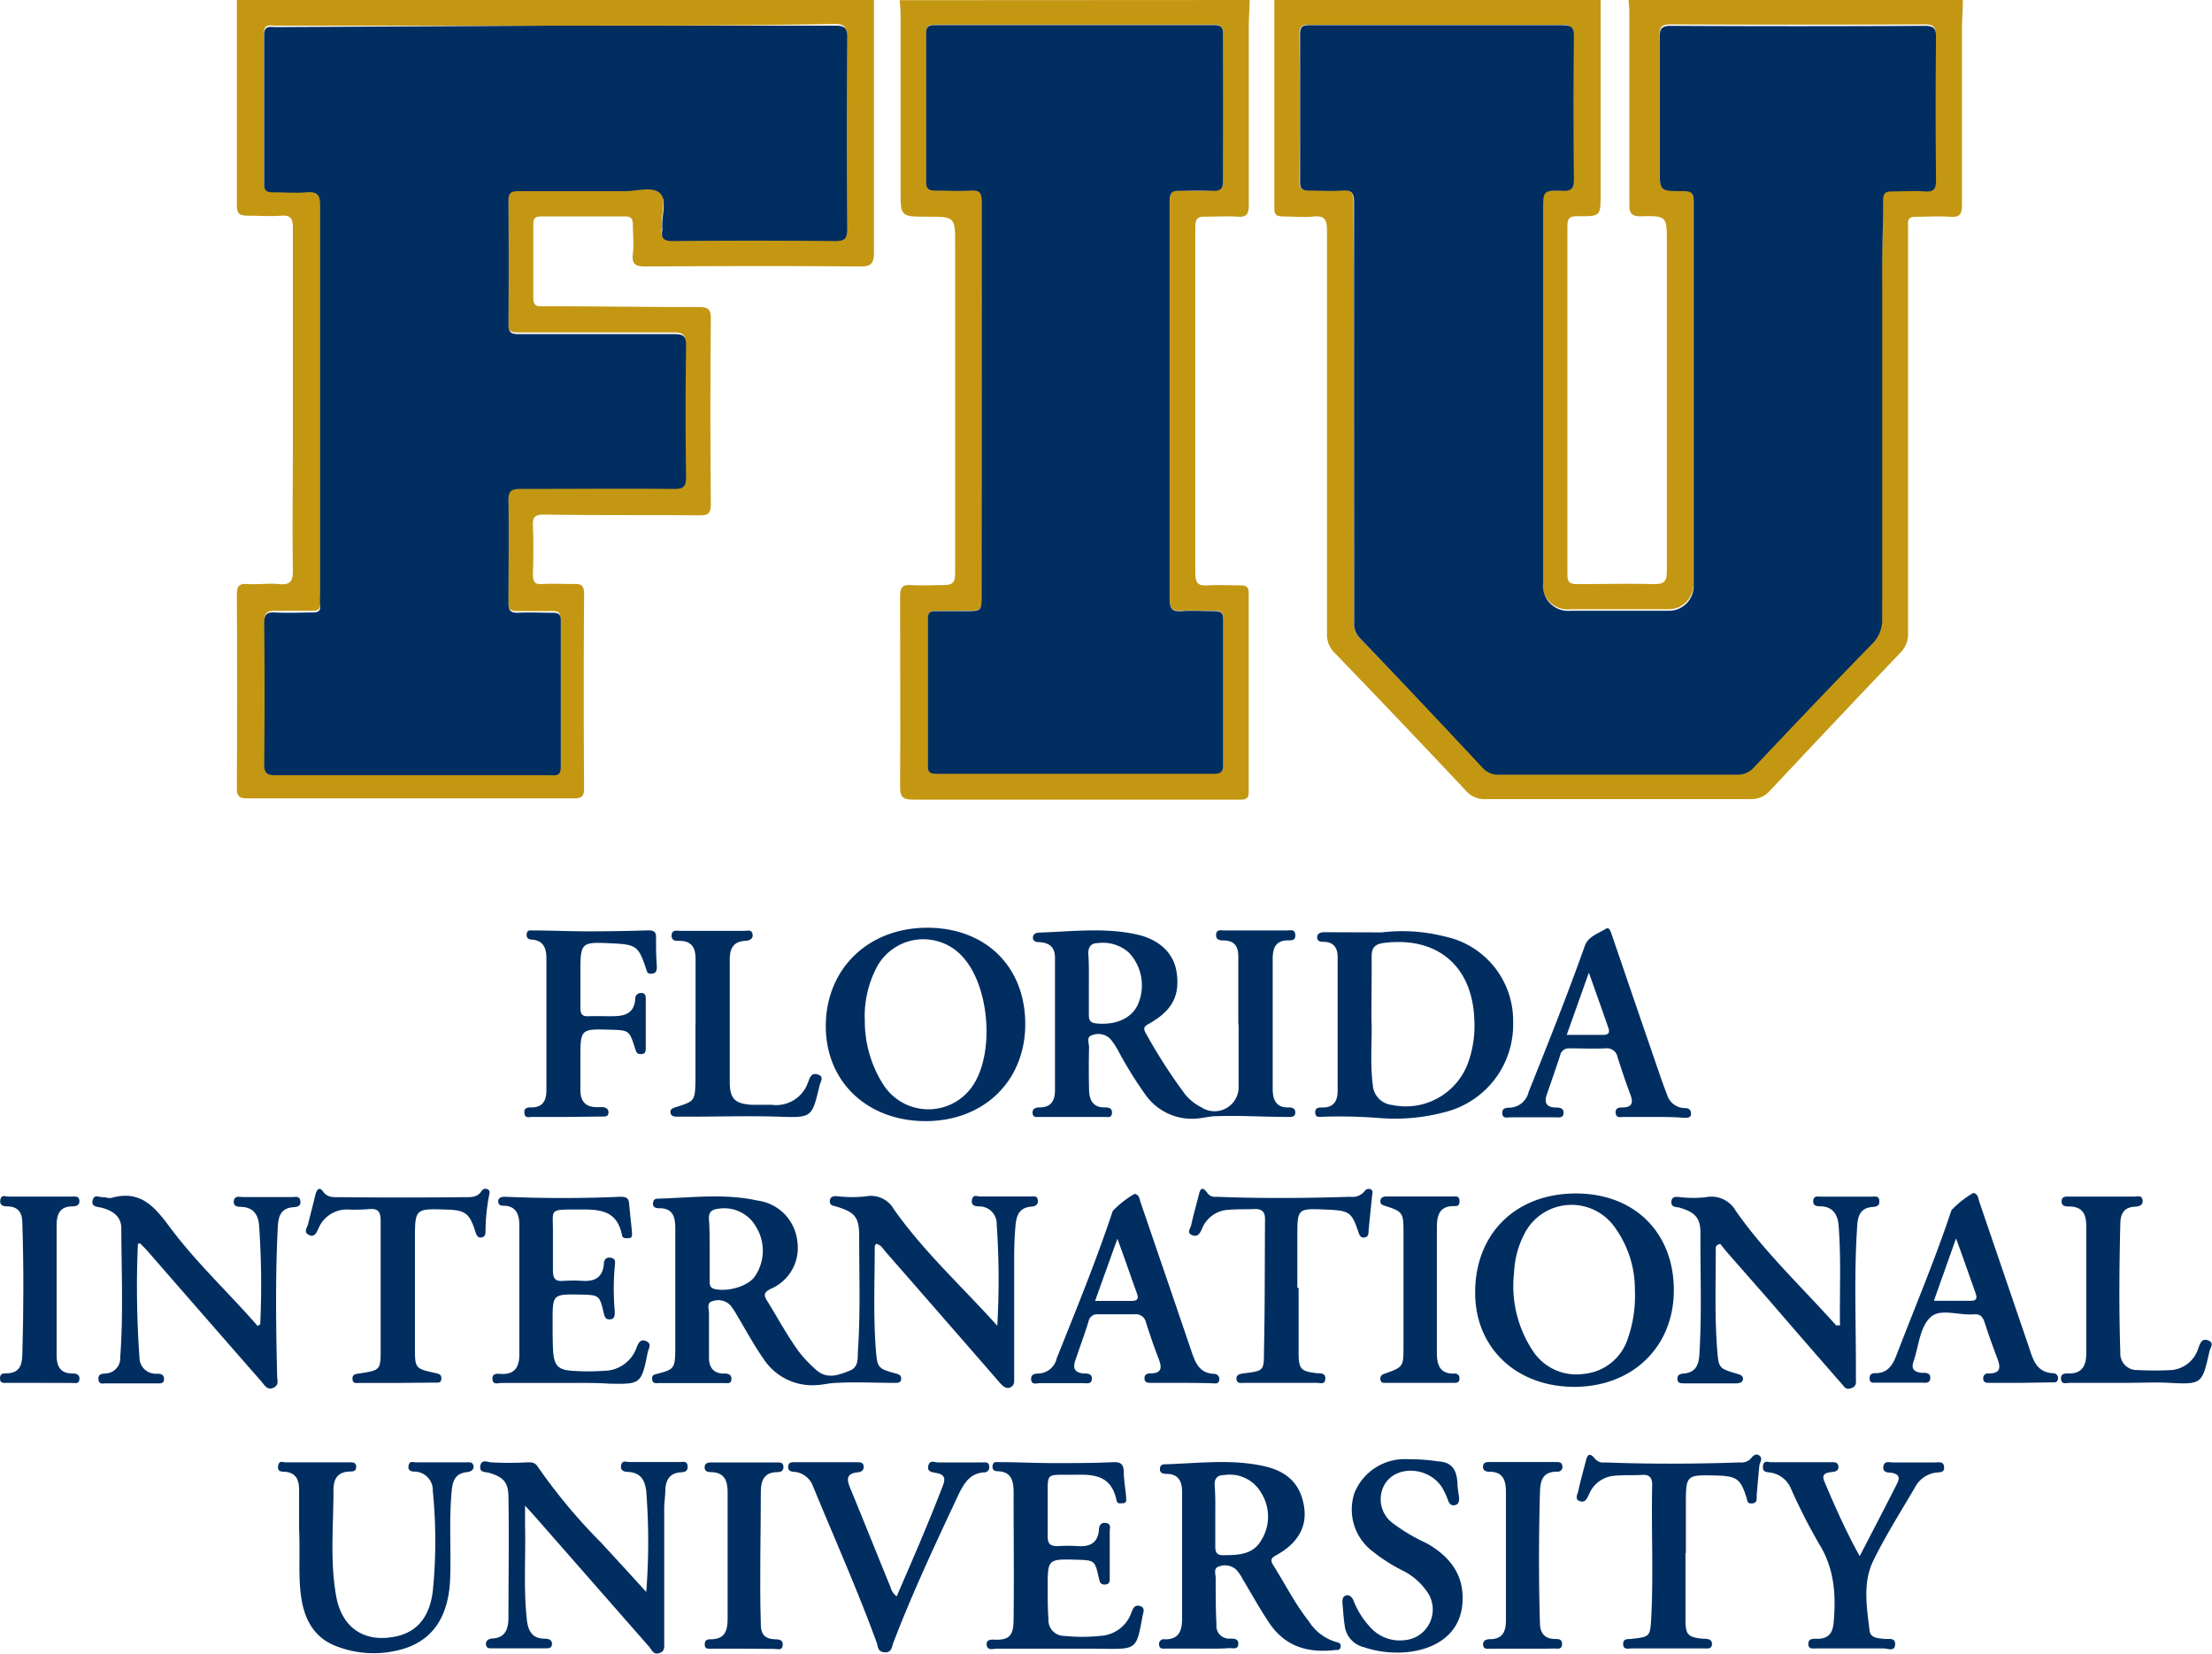 <svg xmlns="http://www.w3.org/2000/svg" viewBox="0 0 227.79 170.29"><defs><style>.cls-1{fill:#c49713;}.cls-2{fill:#012e61;}</style></defs><title>Asset 2@2xssss</title><g id="Layer_2" data-name="Layer 2"><g id="Layer_1-2" data-name="Layer 1"><g id="i4GE8v"><path class="cls-1" d="M202.13,0c0,1-.09,2.07-.09,3.11,0,6,0,12,0,18,0,.93-.21,1.28-1.19,1.21-1.19-.09-2.4,0-3.6,0-.57,0-.81.2-.76.77,0,.28,0,.56,0,.84q0,20.63,0,41.27a2.67,2.67,0,0,1-.79,2q-6.74,7.07-13.42,14.2a2.58,2.58,0,0,1-2.08.88q-13.62,0-27.23,0a2.55,2.55,0,0,1-2.06-.92q-6.69-7.12-13.48-14.15a2.62,2.62,0,0,1-.78-2c0-13.84,0-27.67,0-41.51,0-1-.19-1.53-1.36-1.41-1,.11-2,0-3,0s-1.07-.23-1.06-1.07c0-7.08,0-14.16,0-21.23h33.6q0,10,0,20c0,2.26,0,2.29-2.31,2.27-.77,0-1.12.11-1.11,1q0,17.94,0,35.88c0,.8.23,1,1,1,2.64,0,5.28-.07,7.92,0,1.08,0,1.32-.3,1.32-1.34,0-11.28,0-22.56,0-33.84,0-2.7,0-2.76-2.72-2.69-1,0-1.14-.39-1.14-1.25,0-6.6,0-13.2,0-19.8,0-.44-.06-.87-.09-1.31ZM139.44,42.44q0,10.8,0,21.6a2.09,2.09,0,0,0,.55,1.62q6.37,6.6,12.68,13.26a2.11,2.11,0,0,0,1.69.69q12.24,0,24.48,0a2.21,2.21,0,0,0,1.77-.76c4-4.24,8-8.48,12.11-12.65a3.53,3.53,0,0,0,1.09-2.73q-.05-18,0-36c0-2.32.09-4.63.1-7,0-.66.18-.93.88-.91,1.12,0,2.24-.05,3.36,0,.95.07,1.21-.24,1.2-1.19q-.07-7.32,0-14.64c0-.89-.16-1.23-1.16-1.22q-13.08.06-26.16,0c-1,0-1.15.36-1.14,1.24,0,4.44,0,8.88,0,13.32,0,2.45,0,2.48,2.39,2.46.79,0,1.11.15,1.11,1q0,19.86,0,39.71a2.54,2.54,0,0,1-2.58,2.49H161.7A2.58,2.58,0,0,1,158.85,60q0-19.2,0-38.39c0-2,0-2,2-2,1,0,1.18-.29,1.17-1.21,0-4.88-.06-9.76,0-14.64,0-1.06-.34-1.22-1.28-1.21-5,0-10,0-15,0-3.64,0-7.28,0-10.92,0-.7,0-1,.13-1,.91q.05,7.62,0,15.24c0,.68.22.91.9.88,1.16,0,2.32.06,3.48,0,1-.08,1.18.31,1.18,1.22C139.42,28,139.44,35.25,139.44,42.44Z"/><path class="cls-1" d="M90,0c0,8.64,0,17.28,0,25.92,0,1.18-.24,1.54-1.49,1.52-7.32-.07-14.64-.05-22,0-1,0-1.47-.17-1.34-1.29s0-2,0-3c0-.71-.24-.88-.9-.87q-4.26,0-8.52,0c-.62,0-.83.2-.83.82,0,2.52,0,5,0,7.56,0,1,.54.87,1.15.87,5.28,0,10.56.09,15.83.08.94,0,1.31.14,1.3,1.21q-.08,9.54,0,19.08c0,1-.29,1.17-1.2,1.16-5.32-.05-10.64,0-16-.08-.92,0-1.16.27-1.12,1.15.07,1.68.05,3.36,0,5,0,.77.19,1.08,1,1,1-.06,2.08,0,3.12,0,.86-.06,1.16.14,1.15,1.09q-.07,10,0,19.92c0,.85-.24,1.07-1.07,1.06-7.28,0-14.56,0-21.84,0-3.92,0-7.84,0-11.76,0-.82,0-1.1-.21-1.09-1.07q.05-10,0-19.92c0-.82.2-1.14,1.06-1.08,1.08.07,2.17-.09,3.24,0,1.29.16,1.49-.38,1.47-1.53-.07-4.44,0-8.88,0-13.32,0-7.28,0-14.56,0-21.84,0-1-.27-1.31-1.26-1.23s-2.16,0-3.24,0-1.28-.2-1.27-1.23c0-6.56,0-13.12,0-19.68,0-.48,0-1,0-1.44ZM57.29,2.64H28.38c-.55,0-1.2-.24-1.2.79,0,5.12,0,10.24,0,15.36,0,.71.26.89.91.86,1.16,0,2.33.06,3.48,0S33,19.89,33,21c0,13.24,0,26.47,0,39.71,0,.48,0,1,0,1.44s-.2.75-.76.74c-1.28,0-2.56,0-3.84,0-.87,0-1.17.16-1.16,1.1q.08,7.26,0,14.52c0,.92.28,1.15,1.16,1.14,3.68,0,7.36,0,11,0H56.53c.58,0,1.19.16,1.18-.83,0-5,0-10.08,0-15.12,0-.67-.27-.8-.86-.78-1.2,0-2.4,0-3.6,0-.76,0-.94-.24-.93-1,0-3.52,0-7,0-10.56,0-1,.27-1.2,1.21-1.19,5.28,0,10.56,0,15.84,0,1,0,1.25-.31,1.24-1.28-.05-4.48-.06-9,0-13.44,0-1.05-.34-1.23-1.29-1.22-5.32,0-10.64,0-16,0-.74,0-1-.14-1-1q.06-6.36,0-12.72c0-.79.23-1,1-1,3.68,0,7.36,0,11,0,1.23,0,2.83-.51,3.59.2s.17,2.34.25,3.57a1,1,0,0,1,0,.24c-.16.9.21,1.14,1.11,1.13q8.34-.06,16.68,0c1,0,1.25-.3,1.25-1.27q-.06-9.84,0-19.68c0-1-.31-1.23-1.28-1.23C76.41,2.65,66.85,2.64,57.29,2.64Z"/><path class="cls-1" d="M128.69,0c0,.88-.09,1.75-.09,2.63,0,6.16,0,12.32,0,18.48,0,.94-.22,1.28-1.19,1.2s-2.16,0-3.24,0c-.84-.05-1.08.22-1.08,1.07,0,5.4,0,10.8,0,16.2,0,6.48,0,13,0,19.44,0,1,.28,1.32,1.27,1.25s2.24,0,3.36,0c.58,0,.87.11.87.78q0,10.26,0,20.52c0,.58-.23.77-.79.76-.92,0-1.84,0-2.76,0-10.32,0-20.64,0-31,0-1,0-1.36-.22-1.35-1.31.05-6.52,0-13,0-19.56,0-.91.19-1.3,1.18-1.22s2.16,0,3.24,0,1.25-.3,1.25-1.28c0-11.24,0-22.47,0-33.71,0-2.94,0-2.94-2.89-2.94-2.73,0-2.73,0-2.73-2.74q0-9.12,0-18.24c0-.44-.06-.87-.09-1.31Zm-27.6,41.29q0,10,0,19.92c0,1.67,0,1.67-1.73,1.67-1,0-2,0-3,0-.65,0-.8.22-.8.83q0,7.56,0,15.12c0,.65.24.8.84.8q14.34,0,28.67,0c.67,0,.91-.22.91-.9q0-7.5,0-15c0-.72-.28-.87-.92-.85-1.12,0-2.24-.06-3.36,0s-1.24-.29-1.24-1.27c0-8.52,0-17,0-25.55,0-5.12,0-10.24,0-15.36,0-.81.18-1.15,1.05-1.09,1.11.07,2.24,0,3.36,0,.83,0,1.11-.22,1.1-1.07q-.05-7.5,0-15c0-.7-.16-1-.92-1q-14.4,0-28.79,0c-.69,0-.88.22-.88.89q0,7.62,0,15.24c0,.66.2.93.89.91,1.24,0,2.48.05,3.72,0,.94-.07,1.11.29,1.11,1.15C101.07,27.62,101.09,34.45,101.09,41.29Z"/><path class="cls-2" d="M102.7,136.5a82.64,82.64,0,0,0-.06-10.43,1.79,1.79,0,0,0-1.79-1.86c-.37,0-.87-.05-.76-.67s.55-.34.87-.35c1.72,0,3.44,0,5.16,0,.3,0,.67-.13.75.35s-.25.66-.62.69c-1.22.08-1.57.82-1.67,1.92s-.14,2.15-.14,3.23q0,6.3,0,12.59c0,.38,0,.69-.41.88s-.78-.15-1.07-.48q-5.86-6.74-11.74-13.46c-.27-.31-.47-.74-1-.85-.05.11-.14.2-.14.29,0,3.56-.16,7.11.12,10.67.14,1.8.24,1.91,2,2.38.34.09.64.18.6.6s-.44.38-.74.38c-2,0-3.91-.11-5.86,0-.69,0-1.39.19-2.1.23a6,6,0,0,1-5.51-2.76c-1-1.42-1.83-3-2.74-4.5a6.11,6.11,0,0,0-.68-1,1.72,1.72,0,0,0-1.79-.38c-.66.16-.36.8-.37,1.22,0,1.52,0,3,0,4.56,0,1,.42,1.69,1.58,1.67.37,0,.75.07.73.58s-.41.4-.71.4q-3.36,0-6.71,0c-.29,0-.68.12-.74-.37s.25-.51.58-.6c1.66-.43,1.78-.55,1.8-2.47,0-3.36,0-6.72,0-10.08q0-1.2,0-2.4c0-1.14-.21-2.1-1.67-2.08-.34,0-.67-.1-.62-.54s.3-.44.61-.45c3.39-.1,6.78-.55,10.15.2a4.73,4.73,0,0,1,4.1,4.23,4.57,4.57,0,0,1-2.74,4.86c-.64.34-.79.56-.38,1.22,1.09,1.75,2.06,3.58,3.28,5.25A12.92,12.92,0,0,0,84,141c1.14,1.06,2.34.59,3.51.12.95-.38.79-1.29.84-2.06.27-3.91.12-7.83.13-11.75,0-2-.43-2.48-2.31-3.07-.32-.1-.77-.1-.71-.63s.57-.46.93-.43a12.73,12.73,0,0,0,2.75,0,2.72,2.72,0,0,1,2.92,1.34C95.15,128.9,99.11,132.5,102.7,136.5Zm-29.62-7.89q0,1.62,0,3.24c0,.42,0,.77.58.88,1.38.29,3.47-.33,4.12-1.38a4.68,4.68,0,0,0,.1-5A3.76,3.76,0,0,0,74,124.45c-.71.07-1,.34-1,1C73.09,126.53,73.07,127.57,73.08,128.61Z"/><path class="cls-2" d="M127.52,105.49c0-2.32,0-4.64,0-7,0-1-.34-1.61-1.43-1.66-.36,0-.89,0-.86-.59s.53-.44.9-.44h6.36c.37,0,.86-.18.9.45s-.43.56-.76.57c-1.31,0-1.57.86-1.57,1.94q0,6.66,0,13.32c0,1.15.34,2,1.69,1.94.34,0,.65.12.64.54s-.36.45-.69.44c-2.47,0-4.93-.16-7.39-.08-.73,0-1.48.22-2.24.26a5.85,5.85,0,0,1-5.15-2.52,41.07,41.07,0,0,1-2.77-4.48,7.91,7.91,0,0,0-.79-1.19,1.73,1.73,0,0,0-1.89-.41c-.64.18-.31.82-.32,1.25q-.05,2.16,0,4.32c0,1,.34,1.91,1.65,1.87.36,0,.75.07.71.59s-.43.39-.73.39h-6.71c-.3,0-.7.1-.74-.38s.34-.6.71-.6c1.22,0,1.6-.71,1.6-1.76,0-4.56,0-9.12,0-13.67,0-1.12-.63-1.54-1.66-1.59-.28,0-.6-.08-.61-.44s.28-.53.64-.54c3.35-.11,6.7-.54,10,.18,2.4.52,3.87,1.95,4.16,3.92.35,2.39-.46,3.94-2.83,5.27-.46.26-.68.43-.34,1a55,55,0,0,0,4.08,6.33A5.21,5.21,0,0,0,123.7,114a2.48,2.48,0,0,0,3.85-2.17c0-2.12,0-4.24,0-6.36Zm-15.39-4.2c0,1.08,0,2.16,0,3.24,0,.53.18.78.75.84,2,.21,3.65-.52,4.29-1.93a4.9,4.9,0,0,0-.9-5.34,4,4,0,0,0-3.2-1c-.73,0-1,.4-1,1.08C112.15,99.2,112.13,100.24,112.13,101.28Z"/><path class="cls-2" d="M142.29,96a17.74,17.74,0,0,1,6.53.43,8.85,8.85,0,0,1,7,8.84,9.27,9.27,0,0,1-6.83,9.18,20,20,0,0,1-7.11.65,53,53,0,0,0-5.62-.12c-.32,0-.79.15-.82-.42s.46-.53.77-.53c1.17,0,1.54-.73,1.54-1.71q0-6.89,0-13.78c0-.89-.36-1.54-1.4-1.57-.29,0-.7,0-.71-.45s.4-.54.76-.54Zm-1.06,9c.1,1.93-.17,4.33.14,6.71a2.21,2.21,0,0,0,2,2.06,6.83,6.83,0,0,0,7.75-4.18,11.23,11.23,0,0,0,.7-4.69c-.22-5.47-3.84-8.49-9.28-7.82-1,.12-1.3.54-1.29,1.46C141.26,100.61,141.23,102.61,141.23,105.06Z"/><path class="cls-2" d="M123.44,169.74H120c-.26,0-.59.06-.63-.36a.49.49,0,0,1,.56-.6c1.49.05,1.8-.92,1.8-2.1,0-4.36,0-8.72,0-13.07,0-1.1-.38-1.87-1.64-1.86-.34,0-.67-.09-.64-.53s.28-.45.59-.46c3.39-.1,6.78-.56,10.15.2,2.48.56,3.77,1.93,4.11,4.22.3,2-.63,3.7-2.83,4.92-.51.28-.72.46-.35,1.05,1.21,1.93,2.26,4,3.65,5.76a5,5,0,0,0,2.79,2.14c.27.06.58.13.49.53s-.34.28-.57.31c-2.73.31-5.06-.31-6.72-2.71-1-1.48-1.87-3.07-2.79-4.6a4.15,4.15,0,0,0-.7-1,1.74,1.74,0,0,0-1.81-.27c-.51.19-.27.77-.27,1.18,0,1.6,0,3.19.08,4.79a1.3,1.3,0,0,0,1.41,1.43c.38,0,.88,0,.84.58s-.59.39-.93.4C125.52,169.77,124.48,169.74,123.44,169.74ZM125.15,156c0,1.08,0,2.15,0,3.23,0,.48.09.87.7.89,1.55,0,3.12,0,4-1.48a4.59,4.59,0,0,0,.06-4.88,3.73,3.73,0,0,0-3.83-1.89c-.72,0-1,.33-1,1C125.17,153.88,125.15,154.92,125.15,156Z"/><path class="cls-2" d="M189.48,136.48c-.05-3.44.13-6.86-.14-10.28-.09-1.17-.62-2-1.92-2-.35,0-.76-.06-.69-.6s.5-.39.84-.39h5.16c.34,0,.76-.14.8.43s-.35.6-.7.63c-1.18.09-1.5.82-1.57,1.87-.35,5-.13,10-.14,15,0,.24,0,.48,0,.72,0,.42.12.87-.49,1.07s-.72-.19-1-.48q-3.5-4-7-8.06c-1.57-1.81-3.16-3.6-4.74-5.41-.28-.32-.54-.67-.74-.91-.55.14-.46.42-.46.63,0,3.4-.12,6.79.14,10.19.15,2,.17,2,2.11,2.57.3.09.55.18.55.52s-.36.45-.68.45h-5.39c-.32,0-.67,0-.68-.44s.27-.54.62-.57c1.2-.09,1.57-.81,1.64-1.92.26-4.19.09-8.39.11-12.58,0-1.54-.58-2.12-2.15-2.58-.36-.1-.89,0-.84-.63s.64-.47,1-.44a12.14,12.14,0,0,0,2.51,0,2.89,2.89,0,0,1,3.12,1.4c3,4.3,6.86,7.89,10.34,11.8C189.2,136.45,189.29,136.44,189.48,136.48Z"/><path class="cls-2" d="M14.4,128c-.13.06-.2.08-.2.09a101.29,101.29,0,0,0,.16,11.61,1.68,1.68,0,0,0,1.75,1.74c.36,0,.77,0,.78.54s-.45.45-.78.45q-2.57,0-5.15,0c-.32,0-.79.16-.82-.42s.36-.55.73-.6a1.56,1.56,0,0,0,1.51-1.66c.33-4.43.13-8.87.11-13.3,0-1.24-.95-1.85-2.11-2.12-.39-.09-1-.08-.84-.74s.64-.32,1-.33.66.15.95.07c2.89-.82,4.37.82,5.94,2.94,2.72,3.68,6.11,6.81,9.1,10.25.17-.12.27-.16.27-.2a88.42,88.42,0,0,0-.12-10.18c-.1-1.06-.56-1.8-1.77-1.88-.33,0-.91,0-.83-.6s.59-.41,1-.41c1.68,0,3.36,0,5,0,.33,0,.76-.15.85.38s-.3.64-.66.66c-1.41.08-1.62,1-1.67,2.16-.25,5.07-.18,10.14-.06,15.21,0,.44.24.95-.4,1.23s-.91-.3-1.22-.65q-5.72-6.53-11.42-13.08C15.12,128.71,14.74,128.32,14.4,128Z"/><path class="cls-2" d="M95.49,95.52c6,0,10.09,4,10.09,9.91s-4.3,10-10.26,10-10.24-4-10.28-9.69C85,99.8,89.37,95.52,95.49,95.52Zm-6.43,9.41a12.14,12.14,0,0,0,1.84,6.64,5.51,5.51,0,0,0,9.46-.08c2-3.38,1.49-9.69-1-12.71a5.44,5.44,0,0,0-9.06.78A10.87,10.87,0,0,0,89.05,104.93Z"/><path class="cls-2" d="M162.29,122.88c6,0,10.06,4,10.08,9.91s-4.29,10-10.25,10-10.21-4-10.21-9.69C151.9,127,156.1,122.88,162.29,122.88Zm6.07,10a10.9,10.9,0,0,0-2.17-6.65A5.44,5.44,0,0,0,157,127a9.5,9.5,0,0,0-1.08,4,12.1,12.1,0,0,0,2,8.19,5.34,5.34,0,0,0,5.22,2.26,5.26,5.26,0,0,0,4.49-3.63A13.23,13.23,0,0,0,168.36,132.87Z"/><path class="cls-2" d="M66.55,163.91a66.92,66.92,0,0,0,0-10.36c-.13-1.13-.54-1.89-1.8-2-.37,0-.89-.06-.79-.66s.54-.36.87-.36H70c.33,0,.77-.15.81.43s-.36.61-.7.63c-1.1.07-1.52.73-1.59,1.73,0,.68-.12,1.35-.12,2q0,6.9,0,13.8c0,.44.09.88-.49,1.08s-.77-.26-1-.58L55.07,156.12c-.26-.3-.53-.58-1-1.1,0,.88,0,1.5,0,2.11.08,3.2-.17,6.4.18,9.59.13,1.18.53,2,1.86,2,.38,0,.77.12.73.59s-.51.4-.85.4H50.82c-.31,0-.7.08-.77-.35s.26-.64.66-.66c1.41-.08,1.64-1.08,1.65-2.18,0-4.12.07-8.24,0-12.35,0-1.56-.52-2.09-2-2.53-.39-.11-1,0-.9-.7s.7-.44,1.06-.38a34.19,34.19,0,0,0,3.83,0c.38,0,.72,0,1,.41a57.72,57.72,0,0,0,6.51,7.82Q64.22,161.34,66.55,163.91Z"/><path class="cls-2" d="M30.8,157.38c0-.82,0-2.38,0-3.94,0-1.05-.28-1.8-1.47-1.91-.32,0-.79,0-.69-.6s.46-.37.77-.37h6.48c.36,0,.79-.05.79.47s-.38.46-.7.48c-1.3.06-1.65.84-1.64,2,0,3.63-.37,7.28.29,10.88.6,3.28,3,4.82,6.26,4.07,2.42-.56,3.41-2.43,3.68-4.65a51.67,51.67,0,0,0,0-10.29,1.91,1.91,0,0,0-1.81-2c-.33,0-.78-.05-.69-.6s.47-.36.76-.36H48c.31,0,.68-.07.76.37s-.36.61-.68.64c-1.16.13-1.46.84-1.56,1.89-.29,3-.06,6-.16,9-.13,3.9-1.72,6.37-4.84,7.31a10.62,10.62,0,0,1-6.71-.21c-2.37-.83-3.44-2.7-3.79-5.09C30.7,162.35,30.92,160.23,30.8,157.38Z"/><path class="cls-2" d="M109.2,169.75c-2.2,0-4.4,0-6.59,0-.35,0-.9.23-1-.37s.52-.58.85-.56c1.7.08,1.9-.71,1.92-2.09.05-4.36,0-8.71,0-13.07,0-1.06-.16-2.14-1.62-2.18-.38,0-.61-.16-.54-.59s.35-.35.64-.35c1.92,0,3.83.1,5.75.1s4.07,0,6.11-.1c.65,0,.94.18,1,.86,0,.92.17,1.83.25,2.74,0,.27.1.6-.32.63-.26,0-.59.12-.67-.29-.65-3.15-3.17-2.58-5.33-2.64-1.76,0-1.76,0-1.76,1.79,0,1.52,0,3,0,4.56,0,.74.25,1,1,1a17.49,17.49,0,0,1,2.16,0c1.23.07,2-.35,2.12-1.68,0-.44.21-.8.75-.7s.36.53.36.86c0,1.56,0,3.12,0,4.68,0,.38.05.75-.45.79s-.58-.24-.67-.66c-.4-1.82-.45-1.84-2.27-1.89-3-.08-3-.08-3,2.89,0,1.08,0,2.15.08,3.23a1.61,1.61,0,0,0,1.61,1.72,17.69,17.69,0,0,0,3.71,0,3.59,3.59,0,0,0,3.2-2.34c.16-.39.28-.9.89-.74s.34.71.27,1.08c-.61,3.38-.62,3.37-4,3.33C112.15,169.74,110.67,169.75,109.2,169.75Z"/><path class="cls-2" d="M58.25,142.39c-2.2,0-4.4,0-6.6,0-.34,0-.9.24-.94-.4s.55-.55.88-.53c1.46.08,1.89-.77,1.89-2q0-6.66,0-13.32c0-1.09-.32-2-1.66-2-.34,0-.54-.16-.51-.5s.34-.43.7-.42c4,.17,7.91.17,11.86,0,.51,0,.86.06.91.65.09,1,.21,2,.3,3,0,.26.09.6-.35.61-.27,0-.61.07-.68-.31-.55-2.87-2.78-2.63-4.87-2.64-2.71,0-2.21.06-2.24,2.29,0,1.32,0,2.64,0,4,0,.87.29,1.13,1.1,1.06a15,15,0,0,1,2,0c1.21.06,2-.35,2.14-1.67,0-.46.19-.81.73-.71s.43.51.4.86a26.23,26.23,0,0,0,0,4.67c0,.38,0,.77-.47.81s-.57-.23-.67-.65c-.42-1.84-.48-1.86-2.39-1.9-2.88-.05-2.88-.05-2.87,2.85,0,1,0,2,.05,3,.13,1.5.52,1.9,2,2a23.59,23.59,0,0,0,3.23,0,3.58,3.58,0,0,0,3.34-2.33c.19-.44.35-1,1-.73s.25.79.17,1.16c-.65,3.27-.71,3.29-4,3.22C61.21,142.36,59.73,142.39,58.25,142.39Z"/><path class="cls-2" d="M170.23,115c-1,0-2,0-3,0-.32,0-.79.16-.85-.39s.34-.58.71-.59c1,0,1.12-.5.8-1.34-.48-1.26-.9-2.55-1.32-3.84a1.09,1.09,0,0,0-1.2-.9c-1.24.05-2.48,0-3.71,0a.91.91,0,0,0-1,.72c-.43,1.33-.89,2.64-1.36,4-.29.83-.1,1.31.84,1.37.39,0,.88,0,.88.56s-.55.45-.9.45q-2.27,0-4.55,0c-.32,0-.81.17-.86-.37s.31-.62.71-.62a2.09,2.09,0,0,0,2-1.63c2-5,4-10,5.77-15,.34-1,1.41-1.31,2.21-1.81.36-.22.52.47.65.83q2.49,7.29,5,14.58c.22.64.47,1.27.7,1.9a1.93,1.93,0,0,0,1.79,1.17c.34,0,.62.17.6.6s-.41.39-.7.4C172.31,115,171.27,115,170.23,115Zm-8.89-8.45c1.37,0,2.57,0,3.76,0,.59,0,.69-.28.52-.74-.63-1.82-1.28-3.64-2-5.67Z"/><path class="cls-2" d="M208,142.38h-3.12c-.27,0-.59,0-.64-.36a.49.49,0,0,1,.55-.61c1.39,0,1.19-.77.85-1.66-.45-1.19-.88-2.39-1.27-3.61-.19-.58-.5-.89-1.12-.81h-.12c-1.46.09-3.33-.62-4.29.26-1.14,1-1.24,3-1.79,4.6-.28.81.14,1.08.85,1.16.37,0,.9-.06.88.55s-.64.45-1,.46c-1.52,0-3,0-4.55,0-.3,0-.68.09-.7-.41s.29-.57.62-.57c1.22,0,1.73-.79,2.12-1.78,1.92-5,4-9.9,5.69-15a9.89,9.89,0,0,1,2.24-1.77c.52.08.51.54.63.91q2.53,7.41,5.06,14.82c.45,1.32.75,2.77,2.6,2.83a.49.49,0,0,1,.43.61c-.06.4-.4.32-.66.33Zm-8.85-8.45c1.39,0,2.58,0,3.77,0,.66,0,.7-.29.51-.83-.64-1.79-1.26-3.59-2-5.59Z"/><path class="cls-2" d="M121.66,142.38h-3.11c-.32,0-.67,0-.69-.44s.29-.54.62-.54c1.17,0,1.19-.59.84-1.49-.47-1.22-.9-2.47-1.3-3.72a1.07,1.07,0,0,0-1.21-.87c-1.24,0-2.48,0-3.71,0a.9.9,0,0,0-1,.73c-.41,1.33-.9,2.64-1.36,4-.29.83-.07,1.29.86,1.36.37,0,.88,0,.84.58s-.58.41-.92.42q-2.21,0-4.43,0c-.34,0-.88.24-.91-.43,0-.5.39-.55.75-.56a2,2,0,0,0,1.89-1.57c2-5,4.05-10,5.77-15.17a9.85,9.85,0,0,1,2.25-1.76c.51.09.5.55.63.91,1.75,5.12,3.51,10.24,5.25,15.37.39,1.15.83,2.18,2.27,2.25a.54.54,0,0,1,.57.62c-.06.49-.47.35-.75.35C123.73,142.39,122.7,142.38,121.66,142.38Zm-8.89-8.44c1.38,0,2.57,0,3.76,0,.62,0,.75-.23.54-.8-.65-1.79-1.26-3.59-2-5.6Z"/><path class="cls-2" d="M58.3,115c-1.16,0-2.32,0-3.47,0-.32,0-.78.17-.83-.4s.35-.58.71-.58c1.23,0,1.56-.75,1.56-1.8q0-6.78,0-13.56c0-1-.29-1.82-1.48-1.92-.37,0-.61-.16-.55-.59s.37-.35.65-.35c1.88,0,3.75.09,5.63.09q3.12,0,6.23-.1c.64,0,.83.18.81.8,0,1,0,1.91.08,2.87,0,.38,0,.74-.51.79s-.5-.23-.62-.57c-.75-2.25-1-2.43-3.4-2.55-3.34-.16-3.34-.16-3.34,3.18,0,1.16,0,2.32,0,3.48,0,.62.2.87.83.84s1.52,0,2.28,0c1.31,0,2.42-.15,2.54-1.8a.57.57,0,0,1,.63-.59c.45,0,.45.36.45.7,0,1.64,0,3.28,0,4.92,0,.35,0,.65-.47.67s-.52-.25-.63-.59c-.6-1.86-.6-1.86-2.52-1.92-3.11-.09-3.11-.09-3.11,3,0,1.08,0,2.16,0,3.24s.5,1.73,1.66,1.73c.2,0,.4,0,.6,0s.63.08.63.54-.37.43-.67.43Z"/><path class="cls-2" d="M191.51,160.22c1.34-2.59,2.6-5,3.85-7.47.34-.66.16-1-.63-1.12-.36,0-.89-.06-.78-.66s.62-.39,1-.4c1.44,0,2.88,0,4.32,0,.37,0,.88-.14.93.46s-.42.55-.75.58a2.87,2.87,0,0,0-2.27,1.57c-1.45,2.48-3,4.92-4.26,7.49-1.12,2.27-.68,4.77-.4,7.18.09.82.85.81,1.5.89.43.06,1.14-.18,1.14.52,0,.87-.79.45-1.2.46-2.28,0-4.56,0-6.83,0-.38,0-.91.13-.91-.46s.52-.53.91-.53c1.14,0,1.6-.54,1.7-1.68.25-2.84.08-5.54-1.49-8.07a60.35,60.35,0,0,1-2.88-5.64,2.74,2.74,0,0,0-2.12-1.72c-.36-.06-.86,0-.79-.66s.51-.41.83-.41c2,0,4.08,0,6.12,0,.36,0,.78-.06.82.45s-.44.53-.76.57c-.63.08-1,.25-.67,1C188.95,155.09,190.07,157.62,191.51,160.22Z"/><path class="cls-2" d="M40.84,142.39c-1.28,0-2.56,0-3.83,0-.29,0-.68.11-.71-.4s.35-.52.71-.58c2.17-.33,2.19-.35,2.19-2.53,0-4.4,0-8.8,0-13.19,0-1-.31-1.28-1.22-1.2a17.37,17.37,0,0,1-2,.05,3.16,3.16,0,0,0-3.17,1.91c-.21.44-.4,1-1,.7s-.17-.75-.08-1.14c.25-1,.51-2,.75-3,.11-.46.39-.89.76-.36.51.73,1.22.6,1.83.61q6.36.07,12.71,0c.64,0,1.39.07,1.83-.66a.47.47,0,0,1,.64-.13c.26.15.15.4.11.64a20,20,0,0,0-.36,3.57c0,.33,0,.66-.42.73s-.54-.32-.65-.67c-.58-1.8-1-2.14-2.9-2.2-3.3-.11-3.3-.11-3.3,3.15,0,3.68,0,7.36,0,11,0,2.21,0,2.22,2.16,2.69.36.08.59.17.56.6s-.35.37-.61.37Z"/><path class="cls-2" d="M92.34,164.36c1.65-3.81,3.3-7.59,4.77-11.44.3-.78.09-1.11-.68-1.26-.42-.08-1-.12-.83-.76s.65-.32,1-.33c1.52,0,3,0,4.56,0,.31,0,.67-.08.71.41a.53.53,0,0,1-.56.62c-1.41.1-2,1.08-2.57,2.21C96.38,158.85,94,163.9,92,169.12c-.17.45-.17,1.07-.92,1s-.65-.62-.8-1c-2-5.48-4.37-10.77-6.58-16.15a2.26,2.26,0,0,0-1.91-1.43c-.31,0-.67-.11-.62-.57s.38-.42.72-.42c2.12,0,4.24,0,6.35,0,.34,0,.66,0,.7.42s-.27.59-.59.62c-1.21.11-1.17.72-.79,1.64,1.4,3.38,2.75,6.79,4.14,10.17A1.72,1.72,0,0,0,92.34,164.36Z"/><path class="cls-2" d="M145.75,150.25a19.87,19.87,0,0,1,2.33.21c1.43.07,1.9.86,2,2.12,0,.56.12,1.11.18,1.66,0,.35-.05.65-.44.73s-.57-.15-.7-.49a7.38,7.38,0,0,0-.6-1.3c-1.34-2.14-4.63-2.37-5.88-.43a3.06,3.06,0,0,0,.78,4.07,18.66,18.66,0,0,0,3.49,2.07c2.21,1.26,3.74,3,3.71,5.71,0,3-2,5-5.42,5.47a10.72,10.72,0,0,1-4.73-.47,2.59,2.59,0,0,1-2-2.29c-.12-.75-.15-1.51-.23-2.26,0-.33,0-.67.36-.78s.65.18.79.54a8.37,8.37,0,0,0,1.63,2.63,4.08,4.08,0,0,0,3.64,1.43,3.17,3.17,0,0,0,2.18-5.15,6.55,6.55,0,0,0-2.37-2,17.75,17.75,0,0,1-3.13-2,5.39,5.39,0,0,1-1.86-6,5.57,5.57,0,0,1,5.13-3.49C145,150.23,145.34,150.25,145.75,150.25Z"/><path class="cls-2" d="M133.73,132.59c0,2.2,0,4.4,0,6.6,0,1.79.2,2,1.92,2.2.4,0,.88,0,.83.6s-.52.39-.86.39H128.2c-.34,0-.82.12-.87-.38s.43-.56.83-.61c1.87-.24,2-.24,2-2,.1-4.63.08-9.27.11-13.91,0-.69-.32-1-1-1-1,.05-1.92,0-2.88.09a3.08,3.08,0,0,0-2.63,2c-.21.42-.41.83-1,.6s-.17-.69-.1-1c.22-1,.48-1.93.73-2.9.16-.62.28-1.41,1-.36a1,1,0,0,0,.87.31c4.59.18,9.19.15,13.78,0a1.61,1.61,0,0,0,1.49-.58.49.49,0,0,1,.64-.18c.27.13.15.42.13.64-.12,1.23-.26,2.46-.37,3.69,0,.3-.05.57-.42.62s-.51-.2-.62-.55c-.69-2.07-.94-2.22-3.29-2.32-3-.13-3-.13-3,2.78q0,2.64,0,5.28Z"/><path class="cls-2" d="M173.57,159.89c0,2.28,0,4.56,0,6.84,0,1.62.25,1.84,1.84,2,.38,0,.9,0,.89.55s-.56.44-.91.44q-3.65,0-7.31,0c-.35,0-.91.19-.93-.43s.5-.51.89-.55c1.83-.22,1.89-.21,2-2.1.24-4.59,0-9.19.1-13.78,0-.75-.32-1.07-1.08-1-.92.05-1.84,0-2.76.08a3.08,3.08,0,0,0-2.67,1.93c-.2.39-.36.88-.94.69s-.22-.73-.15-1.09c.21-1,.48-1.93.73-2.9.15-.61.31-1.22,1-.35a1.13,1.13,0,0,0,1,.35c4.63.18,9.26.16,13.9,0a1.41,1.41,0,0,0,1-.27c.28-.27.56-.76,1-.44s0,.75,0,1.13c-.1,1-.19,2-.27,3,0,.35.07.76-.47.8s-.47-.28-.58-.61c-.6-1.9-1-2.21-3.1-2.26-3.14-.08-3.14-.08-3.14,3.08q0,2.46,0,4.92Z"/><path class="cls-2" d="M71.63,105.36c0-2.2,0-4.4,0-6.59,0-1.1-.32-1.87-1.61-1.9-.33,0-.88.07-.86-.57s.62-.45,1-.46c2.16,0,4.32,0,6.47,0,.34,0,.78-.17.87.35s-.39.66-.76.68c-1.27.07-1.59.85-1.59,1.94,0,4.2,0,8.39,0,12.59,0,1.75.55,2.25,2.31,2.35.68,0,1.36,0,2,0a3.47,3.47,0,0,0,3.76-2.34c.18-.43.3-1,1-.78s.27.74.18,1.12c-.8,3.4-.81,3.33-4.32,3.22-3-.09-5.91,0-8.87,0-.52,0-1,0-1.56,0-.32,0-.57-.1-.61-.43s.24-.45.53-.54c2-.63,2-.64,2.05-2.83q0-2.94,0-5.87Z"/><path class="cls-2" d="M219.53,142.38c-2.12,0-4.23,0-6.35,0-.35,0-.9.22-.94-.41s.52-.56.87-.56c1.31,0,1.72-.83,1.73-2q0-6.59,0-13.19c0-1.16-.35-2-1.77-2-.31,0-.79,0-.77-.55s.52-.47.89-.47h6.59c.32,0,.77-.19.86.36s-.4.66-.76.68c-1.13.05-1.51.69-1.53,1.72-.11,4.43-.15,8.86,0,13.29a1.7,1.7,0,0,0,1.81,1.81,32.37,32.37,0,0,0,3.47,0,3.18,3.18,0,0,0,2.77-2.31c.18-.43.33-1,1-.74s.21.76.13,1.12c-.77,3.43-.79,3.42-4.31,3.24-1.23-.06-2.48,0-3.71,0Z"/><path class="cls-2" d="M156.84,169.75h-3.36c-.3,0-.7.09-.75-.37s.32-.61.7-.61c1.37,0,1.65-.85,1.65-2q0-6.54,0-13.08c0-1.2-.23-2.17-1.73-2.16-.32,0-.66-.12-.63-.55s.34-.45.69-.45h6.84c.29,0,.57,0,.63.37a.48.48,0,0,1-.53.62c-1.56,0-1.74,1-1.77,2.24-.12,4.43-.13,8.87,0,13.3,0,1,.42,1.68,1.55,1.69.36,0,.76,0,.73.56s-.49.42-.81.42C159,169.76,157.92,169.75,156.84,169.75Z"/><path class="cls-2" d="M3.93,142.38H.7c-.3,0-.68.08-.7-.42s.26-.57.61-.56c1.36,0,1.66-.77,1.69-1.93.13-4.51.15-9,0-13.54,0-1-.36-1.69-1.51-1.72-.37,0-.86-.05-.76-.66s.55-.35.87-.35c2.16,0,4.32,0,6.48,0,.36,0,.77-.09.8.44s-.43.56-.75.57c-1.29,0-1.6.85-1.6,1.92q0,6.72,0,13.43c0,1.09.38,1.88,1.66,1.85.39,0,.74.13.69.62s-.46.36-.75.36C6.25,142.39,5.09,142.38,3.93,142.38Z"/><path class="cls-2" d="M76.6,169.75H73.25c-.3,0-.68.07-.68-.43s.31-.55.64-.54c1.46,0,1.71-.93,1.72-2.06,0-4.35,0-8.71,0-13.06,0-1.14-.28-2.07-1.7-2.09-.3,0-.68-.05-.67-.51s.4-.49.77-.49H80c.33,0,.66,0,.68.44s-.28.56-.61.56c-1.3,0-1.7.77-1.72,1.93,0,4.59-.14,9.18,0,13.77,0,1,.45,1.49,1.45,1.51.41,0,.87.05.8.63s-.55.35-.87.36C78.76,169.76,77.68,169.75,76.6,169.75Z"/><path class="cls-2" d="M146.29,123.19h3.24c.35,0,.75-.12.77.46s-.33.53-.63.53c-1.44,0-1.69,1-1.7,2.08q0,6.53,0,13.07c0,1.18.31,2.16,1.81,2.09a.46.46,0,0,1,.51.52c0,.41-.26.44-.55.44h-7.07c-.24,0-.49,0-.52-.36s.15-.49.45-.59c1.89-.67,1.93-.71,1.93-2.71q0-6,0-12c0-1.85-.12-2-1.86-2.55-.28-.09-.54-.15-.52-.52s.32-.47.67-.46c1.16,0,2.32,0,3.48,0Z"/><path class="cls-2" d="M139.44,42.44c0-7.2,0-14.4,0-21.6,0-.91-.19-1.3-1.18-1.22-1.15.09-2.32,0-3.48,0-.68,0-.9-.2-.9-.88q0-7.62,0-15.24c0-.78.28-.92,1-.91,3.64,0,7.28,0,10.92,0,5,0,10,0,15,0,.94,0,1.3.15,1.28,1.21-.06,4.88-.05,9.76,0,14.64,0,.92-.2,1.24-1.17,1.21-2-.07-2,0-2,2q0,19.2,0,38.39a2.58,2.58,0,0,0,2.84,2.84h10.08a2.54,2.54,0,0,0,2.58-2.49q0-19.86,0-39.71c0-.89-.32-1-1.11-1-2.39,0-2.39,0-2.39-2.46,0-4.44,0-8.88,0-13.32,0-.87.12-1.24,1.14-1.24q13.08.07,26.16,0c1,0,1.17.33,1.16,1.22q-.06,7.32,0,14.64c0,1-.26,1.26-1.2,1.19-1.11-.08-2.24,0-3.36,0-.7,0-.88.24-.88.91,0,2.32-.1,4.63-.1,7q0,18,0,36a3.53,3.53,0,0,1-1.09,2.73c-4.08,4.17-8.1,8.41-12.11,12.65a2.21,2.21,0,0,1-1.77.76q-12.24,0-24.48,0a2.11,2.11,0,0,1-1.69-.69Q146.35,72.27,140,65.66a2.09,2.09,0,0,1-.55-1.62Q139.45,53.24,139.44,42.44Z"/><path class="cls-2" d="M57.29,2.64c9.56,0,19.12,0,28.67,0,1,0,1.29.19,1.28,1.23q-.07,9.84,0,19.68c0,1-.23,1.28-1.25,1.27q-8.34-.08-16.68,0c-.9,0-1.27-.23-1.11-1.13a1,1,0,0,0,0-.24c-.08-1.22.53-2.85-.25-3.57s-2.36-.19-3.59-.2c-3.68,0-7.36,0-11,0-.78,0-1,.23-1,1q.05,6.36,0,12.72c0,.83.3,1,1,1,5.32,0,10.64,0,16,0,1,0,1.31.16,1.29,1.22-.06,4.48-.06,9,0,13.44,0,1-.21,1.29-1.24,1.28-5.28-.05-10.56,0-15.84,0-.93,0-1.22.23-1.21,1.19.06,3.52,0,7,0,10.56,0,.72.18,1,.93,1,1.2-.06,2.4,0,3.6,0,.59,0,.86.11.86.78,0,5,0,10.08,0,15.12,0,1-.6.83-1.18.83H39.37c-3.68,0-7.36,0-11,0-.88,0-1.17-.22-1.16-1.14q.07-7.26,0-14.52c0-.94.29-1.15,1.16-1.1,1.28.07,2.56,0,3.84,0,.56,0,.81-.15.76-.74s0-1,0-1.44c0-13.24,0-26.47,0-39.71,0-1.1-.28-1.46-1.38-1.37s-2.32,0-3.48,0c-.66,0-.91-.16-.91-.86,0-5.12,0-10.24,0-15.36,0-1,.65-.79,1.2-.79Z"/><path class="cls-2" d="M101.09,41.29c0-6.84,0-13.68,0-20.52,0-.86-.16-1.22-1.11-1.15-1.23.09-2.48,0-3.72,0-.7,0-.89-.25-.89-.91q0-7.62,0-15.24c0-.67.19-.89.88-.89q14.4,0,28.79,0c.77,0,.93.27.92,1q0,7.5,0,15c0,.85-.28,1.12-1.1,1.07-1.12-.06-2.24,0-3.36,0-.87-.06-1.06.28-1.05,1.09,0,5.12,0,10.24,0,15.36,0,8.52,0,17,0,25.55,0,1,.21,1.35,1.24,1.27s2.24,0,3.36,0c.64,0,.92.13.92.85q0,7.5,0,15c0,.68-.24.9-.91.9q-14.34,0-28.67,0c-.6,0-.85-.15-.84-.8q0-7.56,0-15.12c0-.61.15-.86.8-.83,1,0,2,0,3,0,1.73,0,1.73,0,1.73-1.67Q101.09,51.25,101.09,41.29Z"/></g></g></g></svg>